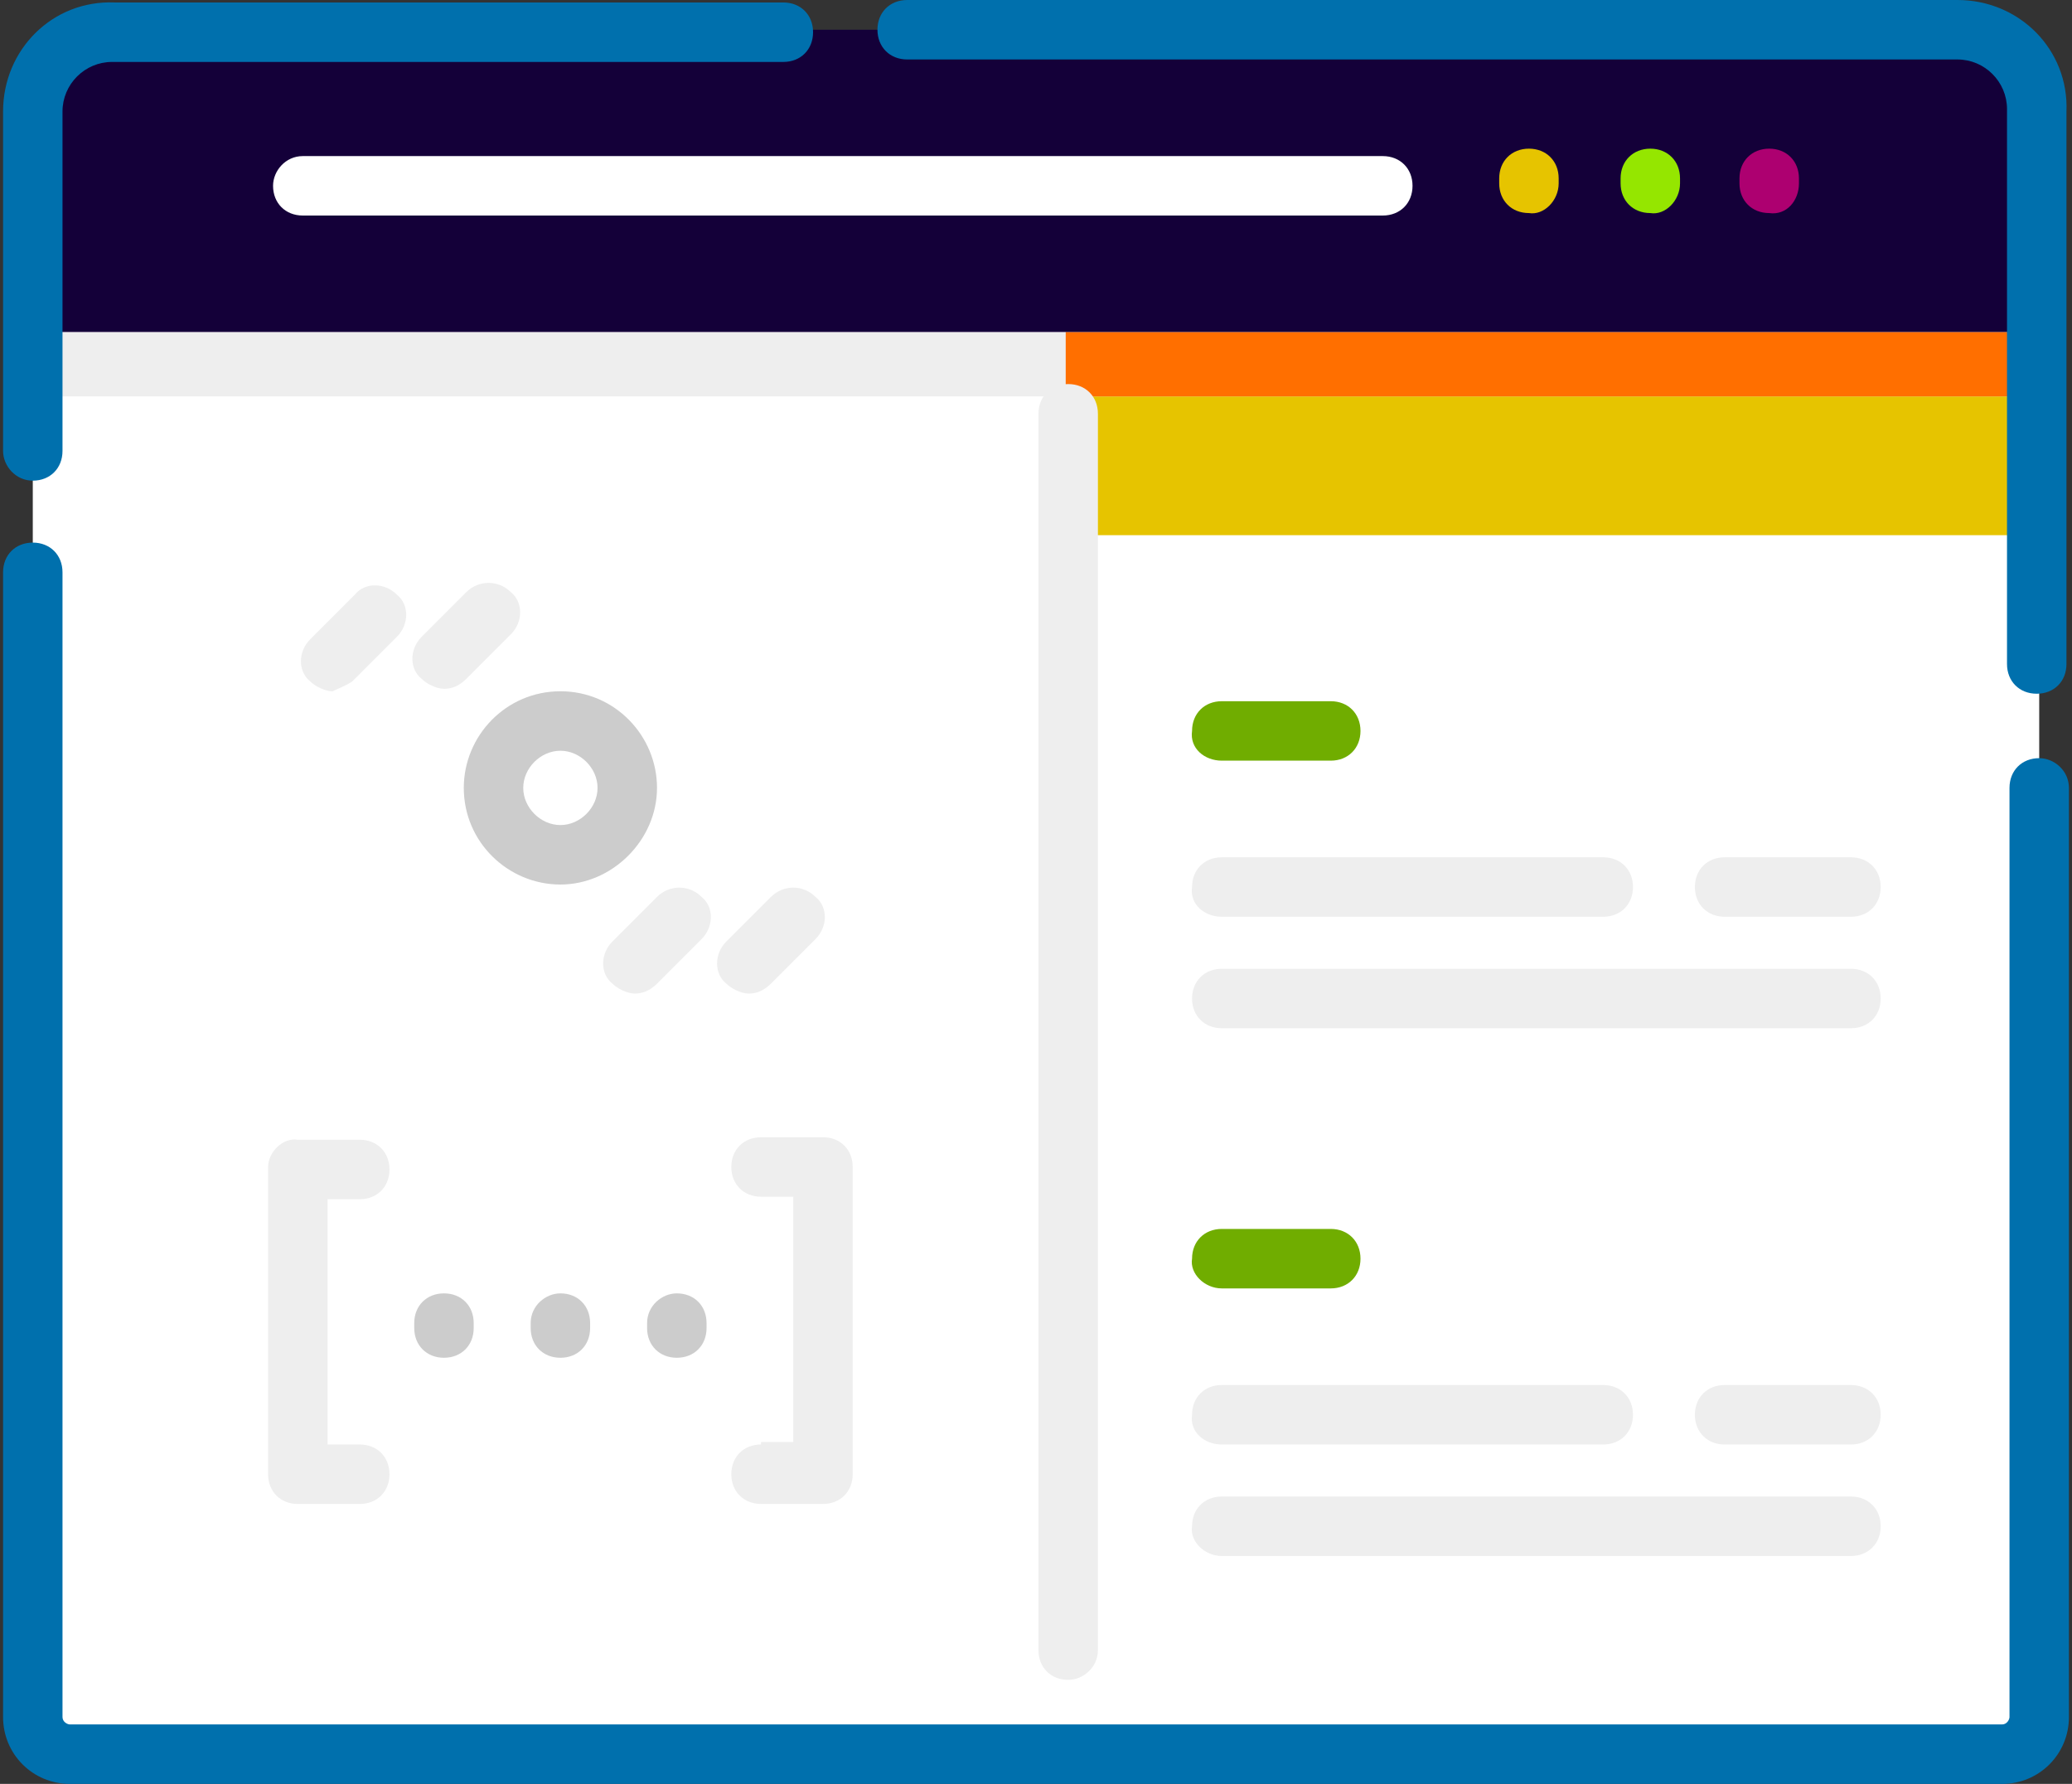 <?xml version="1.0" encoding="UTF-8"?>
<svg xmlns="http://www.w3.org/2000/svg" width="79" height="68" viewBox="0 0 79 68" fill="none">
  <rect x="0" y="0" width="79" height="68" fill="#333333" stroke="none"/>
  <path d="M77.75 4.25V65.45C77.75 66.206 77.089 66.867 76.333 66.867H2.667C1.911 66.867 1.25 66.206 1.25 65.45V4.25C1.25 2.55 2.572 1.228 4.272 1.228H74.633C76.333 1.134 77.75 2.55 77.75 4.25Z" fill="white"></path>
  <path d="M77.656 12.655H40.633V20.4H77.656V12.655Z" fill="#E6C400"></path>
  <path d="M77.75 4.25V15.111H1.25V4.25C1.25 2.55 2.572 1.228 4.272 1.228H74.633C76.333 1.134 77.75 2.55 77.75 4.25Z" fill="#EEEEEE"></path>
  <path d="M77.656 12.655H40.633V15.111H77.656V12.655Z" fill="#FF6F00"></path>
  <path d="M77.75 12.655H1.25V4.156C1.25 2.456 2.572 1.133 4.272 1.133H74.633C76.333 1.133 77.656 2.456 77.656 4.156V12.655H77.75Z" fill="#140039"></path>
  <path d="M10.411 7.083C10.411 7.744 10.883 8.216 11.544 8.216H52.722C53.383 8.216 53.856 7.744 53.856 7.083C53.856 6.422 53.383 5.95 52.722 5.95H11.544C10.883 5.95 10.411 6.516 10.411 7.083Z" fill="white"></path>
  <path d="M59.428 6.989V6.8C59.428 6.139 58.956 5.667 58.294 5.667C57.633 5.667 57.161 6.139 57.161 6.8V6.989C57.161 7.65 57.633 8.122 58.294 8.122C58.861 8.216 59.428 7.65 59.428 6.989Z" fill="#E6C400"></path>
  <path d="M64.055 6.989V6.8C64.055 6.139 63.583 5.667 62.922 5.667C62.261 5.667 61.789 6.139 61.789 6.8V6.989C61.789 7.65 62.261 8.122 62.922 8.122C63.489 8.216 64.055 7.65 64.055 6.989Z" fill="#95E600"></path>
  <path d="M68.589 6.989V6.8C68.589 6.139 68.117 5.667 67.456 5.667C66.794 5.667 66.322 6.139 66.322 6.8V6.989C66.322 7.65 66.794 8.122 67.456 8.122C68.117 8.216 68.589 7.65 68.589 6.989Z" fill="#AD0070"></path>
  <path d="M1.25 18.322C1.911 18.322 2.383 17.85 2.383 17.189V4.25C2.383 3.211 3.233 2.361 4.272 2.361H29.867C30.528 2.361 31 1.889 31 1.228C31 0.566 30.528 0.094 29.867 0.094H4.367C2.006 -0 0.117 1.889 0.117 4.25V17.189C0.117 17.755 0.589 18.322 1.25 18.322Z" fill="#0070AD"></path>
  <path d="M77.75 28.9C77.089 28.9 76.617 29.372 76.617 30.033V65.45C76.617 65.544 76.522 65.733 76.333 65.733H2.667C2.572 65.733 2.383 65.639 2.383 65.45V21.816C2.383 21.155 1.911 20.683 1.25 20.683C0.589 20.683 0.117 21.155 0.117 21.816V65.45C0.117 66.866 1.25 68 2.667 68H76.333C77.75 68 78.883 66.866 78.883 65.45V30.033C78.883 29.372 78.317 28.9 77.75 28.9Z" fill="#0070AD"></path>
  <path d="M74.633 0H34.589C33.928 0 33.455 0.472 33.455 1.133C33.455 1.794 33.928 2.267 34.589 2.267H74.633C75.672 2.267 76.522 3.117 76.522 4.156V25.311C76.522 25.972 76.994 26.444 77.655 26.444C78.317 26.444 78.789 25.972 78.789 25.311V4.25C78.883 1.889 76.994 0 74.633 0Z" fill="#0070AD"></path>
  <path d="M41.861 62.901V15.773C41.861 15.112 41.389 14.64 40.728 14.64C40.067 14.64 39.594 15.112 39.594 15.773V62.901C39.594 63.562 40.067 64.034 40.728 64.034C41.294 64.034 41.861 63.562 41.861 62.901Z" fill="#EEEEEE"></path>
  <path d="M46.583 28.995H50.739C51.4 28.995 51.872 28.523 51.872 27.862C51.872 27.201 51.4 26.729 50.739 26.729H46.583C45.922 26.729 45.45 27.201 45.45 27.862C45.355 28.523 45.922 28.995 46.583 28.995Z" fill="#70AD00"></path>
  <path d="M46.583 34.945H61.128C61.789 34.945 62.261 34.473 62.261 33.812C62.261 33.151 61.789 32.679 61.128 32.679H46.583C45.922 32.679 45.45 33.151 45.45 33.812C45.355 34.473 45.922 34.945 46.583 34.945Z" fill="#EEEEEE"></path>
  <path d="M70.572 36.929H46.583C45.922 36.929 45.45 37.401 45.45 38.062C45.45 38.723 45.922 39.195 46.583 39.195H70.572C71.233 39.195 71.706 38.723 71.706 38.062C71.706 37.401 71.233 36.929 70.572 36.929Z" fill="#EEEEEE"></path>
  <path d="M70.572 32.679H65.755C65.094 32.679 64.622 33.151 64.622 33.812C64.622 34.473 65.094 34.945 65.755 34.945H70.572C71.233 34.945 71.706 34.473 71.706 33.812C71.706 33.151 71.233 32.679 70.572 32.679Z" fill="#EEEEEE"></path>
  <path d="M46.583 49.112H50.739C51.4 49.112 51.872 48.64 51.872 47.978C51.872 47.317 51.4 46.845 50.739 46.845H46.583C45.922 46.845 45.45 47.317 45.45 47.978C45.355 48.545 45.922 49.112 46.583 49.112Z" fill="#70AD00"></path>
  <path d="M46.583 55.062H61.128C61.789 55.062 62.261 54.589 62.261 53.928C62.261 53.267 61.789 52.795 61.128 52.795H46.583C45.922 52.795 45.45 53.267 45.45 53.928C45.355 54.589 45.922 55.062 46.583 55.062Z" fill="#EEEEEE"></path>
  <path d="M46.583 59.312H70.572C71.233 59.312 71.706 58.839 71.706 58.178C71.706 57.517 71.233 57.045 70.572 57.045H46.583C45.922 57.045 45.45 57.517 45.45 58.178C45.355 58.745 45.922 59.312 46.583 59.312Z" fill="#EEEEEE"></path>
  <path d="M70.572 52.795H65.755C65.094 52.795 64.622 53.267 64.622 53.928C64.622 54.589 65.094 55.062 65.755 55.062H70.572C71.233 55.062 71.706 54.589 71.706 53.928C71.706 53.267 71.233 52.795 70.572 52.795Z" fill="#EEEEEE"></path>
  <path d="M15.794 50.623C15.794 51.284 16.267 51.756 16.928 51.756C17.589 51.756 18.061 51.284 18.061 50.623V50.434C18.061 49.773 17.589 49.301 16.928 49.301C16.267 49.301 15.794 49.773 15.794 50.434V50.623Z" fill="#CCCCCC"></path>
  <path d="M20.233 50.434V50.623C20.233 51.284 20.706 51.756 21.367 51.756C22.028 51.756 22.5 51.284 22.5 50.623V50.434C22.5 49.773 22.028 49.301 21.367 49.301C20.8 49.301 20.233 49.773 20.233 50.434Z" fill="#CCCCCC"></path>
  <path d="M24.672 50.434V50.623C24.672 51.284 25.144 51.756 25.805 51.756C26.467 51.756 26.939 51.284 26.939 50.623V50.434C26.939 49.773 26.467 49.301 25.805 49.301C25.239 49.301 24.672 49.773 24.672 50.434Z" fill="#CCCCCC"></path>
  <path d="M10.222 44.484V56.195C10.222 56.856 10.694 57.329 11.355 57.329H13.717C14.378 57.329 14.85 56.856 14.85 56.195C14.85 55.534 14.378 55.062 13.717 55.062H12.489V45.712H13.717C14.378 45.712 14.85 45.24 14.85 44.579C14.85 43.918 14.378 43.445 13.717 43.445H11.355C10.789 43.351 10.222 43.918 10.222 44.484Z" fill="#EEEEEE"></path>
  <path d="M29.017 55.061C28.355 55.061 27.883 55.533 27.883 56.194C27.883 56.856 28.355 57.328 29.017 57.328H31.378C32.039 57.328 32.511 56.856 32.511 56.194V44.483C32.511 43.822 32.039 43.35 31.378 43.35H29.017C28.355 43.35 27.883 43.822 27.883 44.483C27.883 45.145 28.355 45.617 29.017 45.617H30.244V54.967H29.017V55.061Z" fill="#EEEEEE"></path>
  <path d="M13.433 25.973L15.133 24.273C15.605 23.801 15.605 23.045 15.133 22.668C14.661 22.195 13.905 22.195 13.528 22.668L11.828 24.368C11.355 24.84 11.355 25.595 11.828 25.973C12.017 26.162 12.394 26.351 12.678 26.351C12.867 26.256 13.15 26.162 13.433 25.973Z" fill="#EEEEEE"></path>
  <path d="M17.778 22.573L16.078 24.273C15.605 24.745 15.605 25.501 16.078 25.878C16.267 26.067 16.644 26.256 16.928 26.256C17.211 26.256 17.494 26.162 17.778 25.878L19.478 24.178C19.95 23.706 19.95 22.951 19.478 22.573C19.006 22.101 18.25 22.101 17.778 22.573Z" fill="#EEEEEE"></path>
  <path d="M25.05 34.189L23.35 35.889C22.878 36.361 22.878 37.117 23.35 37.495C23.539 37.684 23.917 37.873 24.2 37.873C24.483 37.873 24.767 37.778 25.05 37.495L26.75 35.795C27.222 35.322 27.222 34.567 26.75 34.189C26.278 33.717 25.522 33.717 25.05 34.189Z" fill="#EEEEEE"></path>
  <path d="M29.394 34.189L27.694 35.889C27.222 36.361 27.222 37.117 27.694 37.495C27.883 37.684 28.261 37.873 28.544 37.873C28.828 37.873 29.111 37.778 29.394 37.495L31.094 35.795C31.567 35.322 31.567 34.567 31.094 34.189C30.622 33.717 29.867 33.717 29.394 34.189Z" fill="#EEEEEE"></path>
  <path d="M21.367 26.35C19.289 26.35 17.683 28.05 17.683 30.033C17.683 32.111 19.383 33.717 21.367 33.717C23.35 33.717 25.05 32.017 25.05 30.033C25.05 28.05 23.445 26.35 21.367 26.35ZM21.367 31.45C20.611 31.45 19.95 30.789 19.95 30.033C19.95 29.278 20.611 28.617 21.367 28.617C22.122 28.617 22.783 29.278 22.783 30.033C22.783 30.789 22.122 31.45 21.367 31.45Z" fill="#CCCCCC"></path>
</svg>
